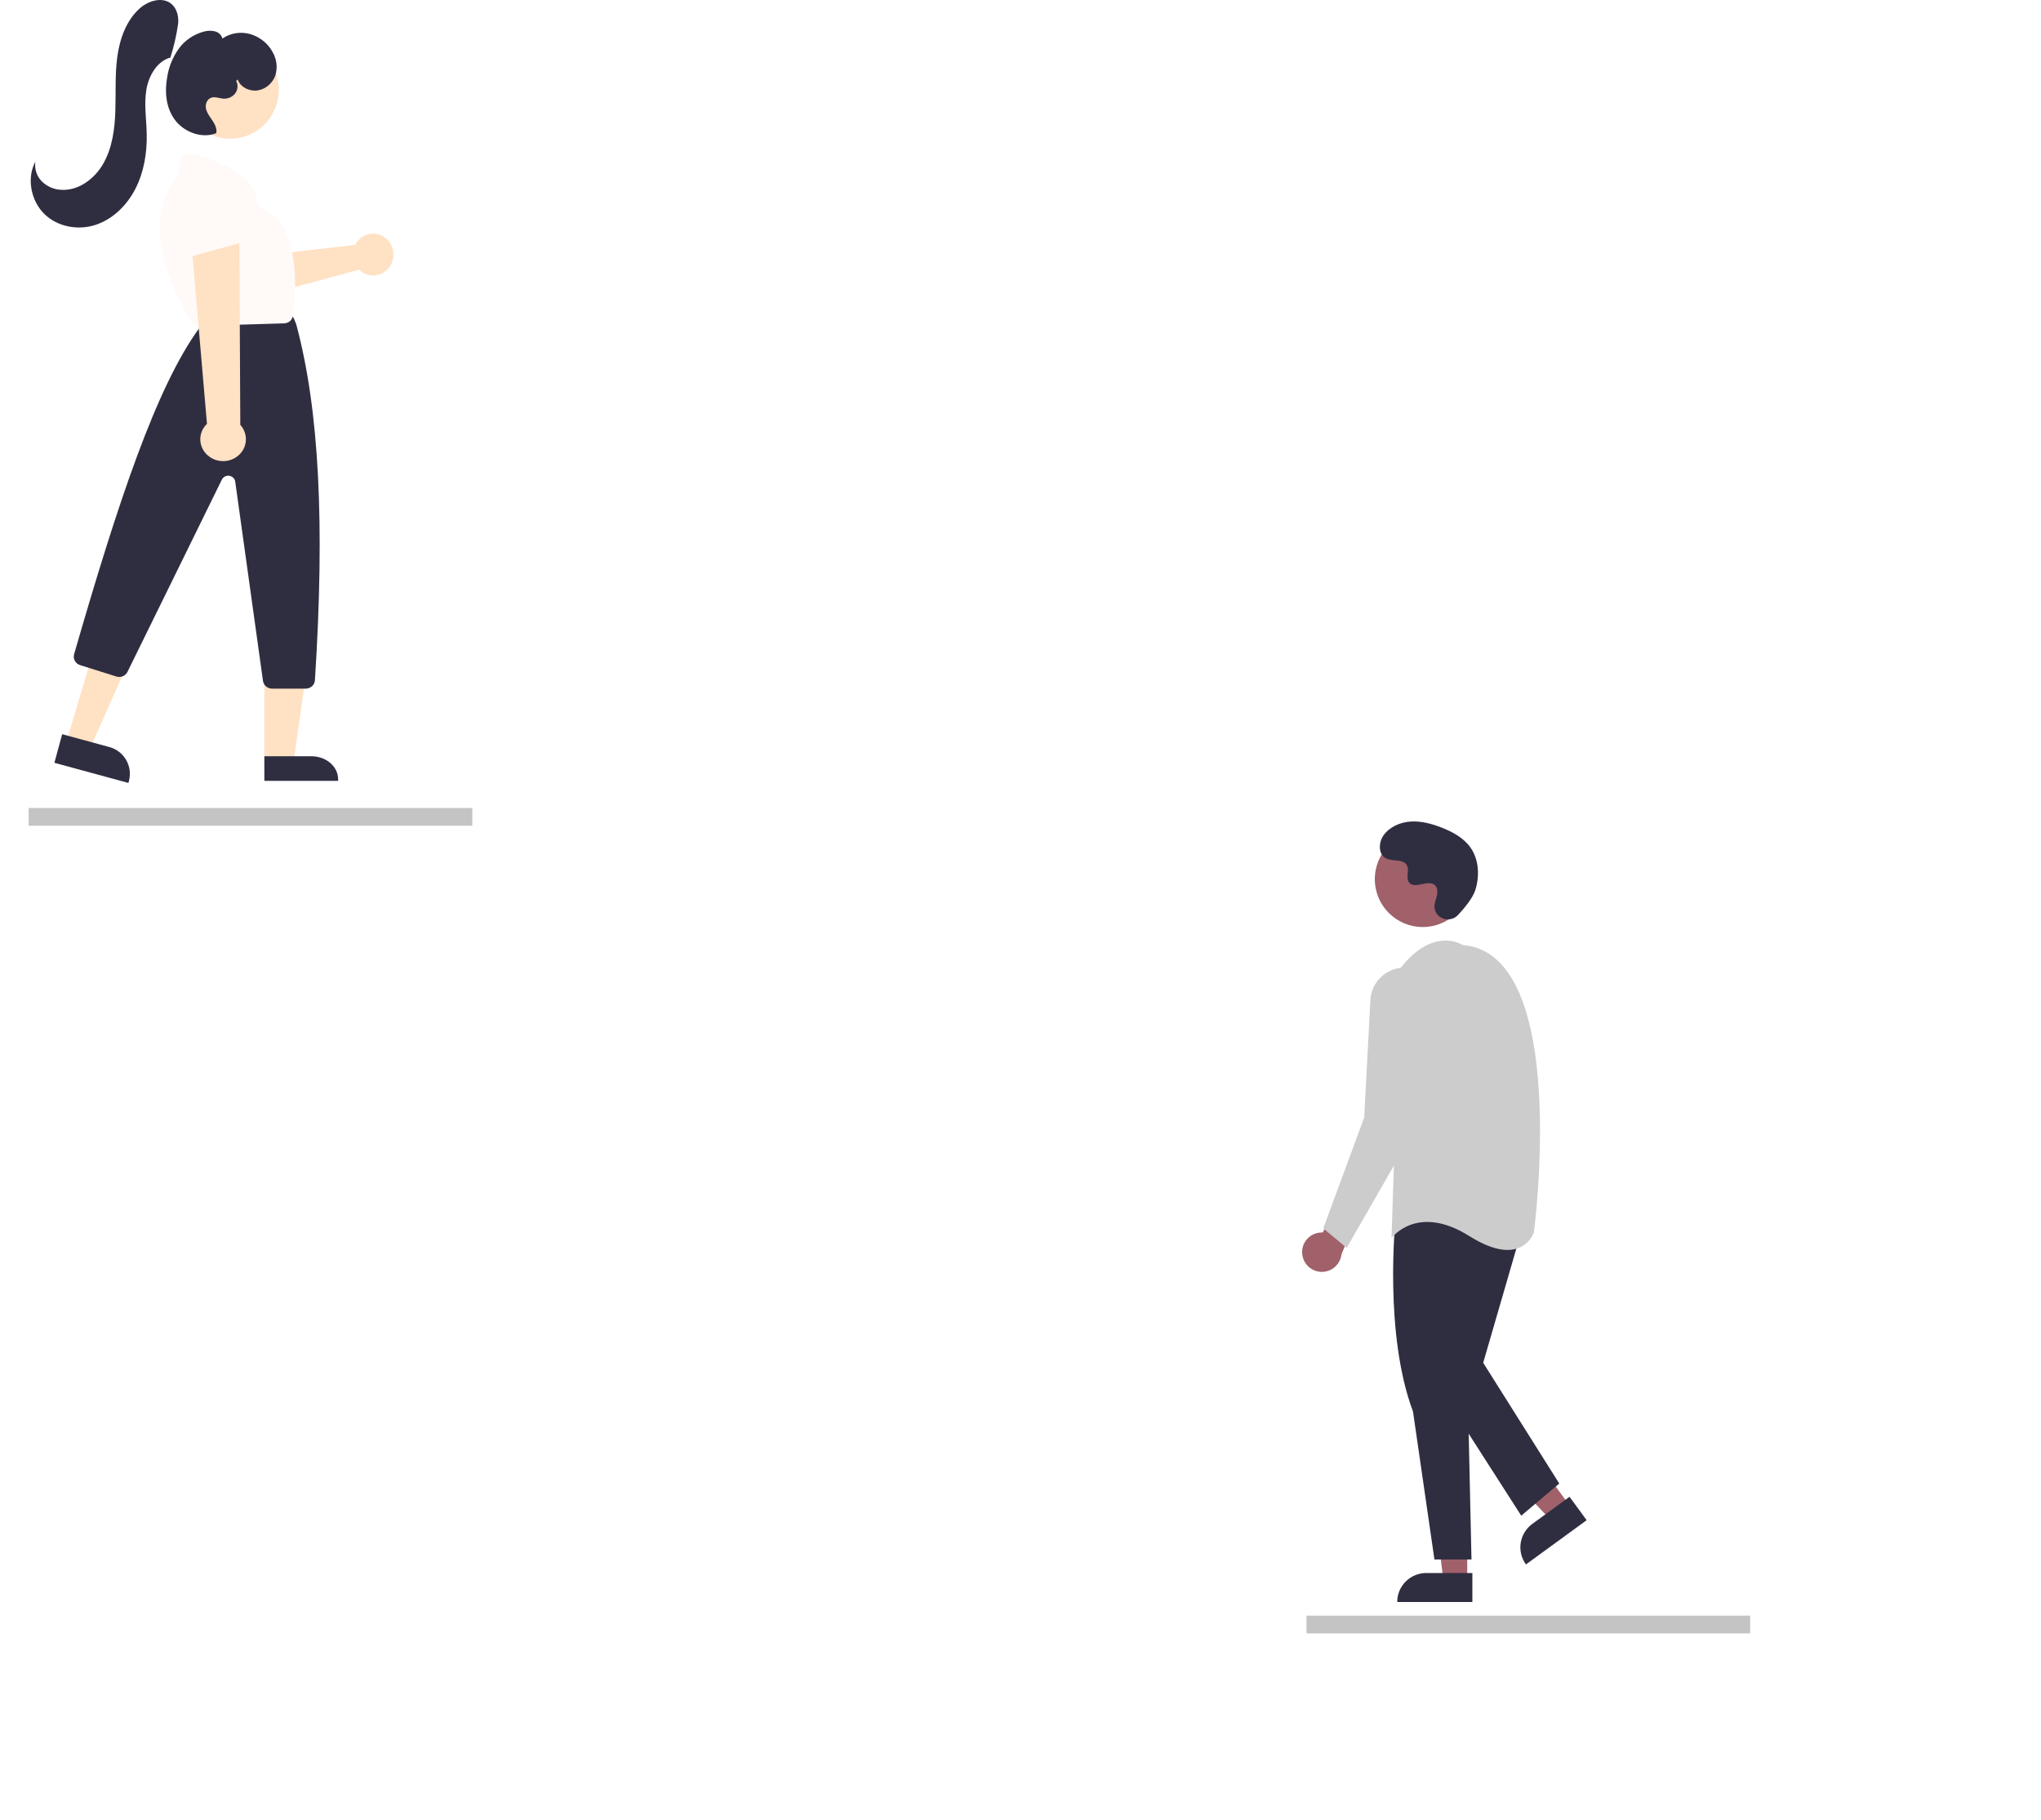 <svg width="332" height="296" viewBox="0 0 332 296" fill="none" xmlns="http://www.w3.org/2000/svg">
<g filter="url(#filter0_d)">
<path d="M211.835 202.04C211.777 201.578 211.82 201.109 211.963 200.666C212.105 200.222 212.343 199.816 212.66 199.474C212.978 199.133 213.366 198.865 213.798 198.689C214.23 198.513 214.695 198.435 215.161 198.458L220.801 188.128L222.07 192.563L218.206 202.03C218.115 202.809 217.74 203.527 217.154 204.049C216.568 204.571 215.81 204.859 215.025 204.861C214.24 204.862 213.481 204.575 212.893 204.056C212.306 203.536 211.929 202.819 211.835 202.04V202.04Z" fill="#A0616A"/>
<path d="M255.29 242.827L252.148 245.117L241.807 234.108L246.444 230.729L255.29 242.827Z" fill="#A0616A"/>
<path d="M248.219 252.446L258.093 245.249L255.308 241.44L249.249 245.857C248.237 246.594 247.561 247.703 247.367 248.939C247.174 250.174 247.481 251.436 248.219 252.446L248.219 252.446Z" fill="#2F2E41"/>
<path d="M238.67 254.949L234.78 254.948L232.929 239.968L238.67 239.969L238.67 254.949Z" fill="#A0616A"/>
<path d="M227.278 258.554L239.503 258.555L239.503 253.839L232.002 253.839C230.749 253.839 229.547 254.335 228.662 255.22C227.776 256.104 227.278 257.304 227.278 258.554Z" fill="#2F2E41"/>
<path d="M226.988 196.523C226.988 196.523 225.084 214.896 229.843 227.567L233.333 251.643H239.361L238.727 223.132L240.948 197.79C240.948 197.79 236.506 186.386 226.988 196.523Z" fill="#2F2E41"/>
<path d="M247.61 197.79L241.265 219.648L253.638 239.288L247.452 244.515L233.333 222.499L237.458 195.572L247.61 197.79Z" fill="#2F2E41"/>
<path d="M231.428 148.776C227.125 148.776 223.636 145.292 223.636 140.995C223.636 136.698 227.125 133.215 231.428 133.215C235.732 133.215 239.221 136.698 239.221 140.995C239.221 145.292 235.732 148.776 231.428 148.776Z" fill="#A0616A"/>
<path d="M237.933 151.698C237.933 151.698 233.174 148.531 227.781 155.5L226.353 199.374C226.353 199.374 230.478 193.672 239.044 199.057C247.61 204.442 249.514 198.424 249.514 198.424C249.514 198.424 255.542 153.124 237.933 151.698Z" fill="#CCCCCC"/>
<path d="M228.165 155.389C226.796 155.463 225.503 156.04 224.534 157.008C223.566 157.977 222.99 159.268 222.918 160.635L221.911 179.733L215.249 197.79L219.056 200.958L231.429 179.417L233.963 161.711C234.079 160.899 234.013 160.072 233.771 159.289C233.528 158.506 233.115 157.786 232.561 157.181C232.006 156.577 231.324 156.103 230.564 155.793C229.804 155.483 228.985 155.345 228.165 155.389Z" fill="#CCCCCC"/>
<path d="M237.154 146.831C235.88 148.186 233.514 147.459 233.348 145.608C233.335 145.464 233.336 145.32 233.351 145.176C233.437 144.356 233.911 143.612 233.797 142.746C233.772 142.531 233.691 142.325 233.564 142.15C232.549 140.792 230.166 142.757 229.208 141.528C228.62 140.775 229.311 139.588 228.86 138.746C228.265 137.635 226.503 138.183 225.397 137.574C224.168 136.897 224.241 135.014 225.051 133.868C226.038 132.47 227.769 131.725 229.478 131.617C231.187 131.51 232.885 131.971 234.48 132.592C236.293 133.298 238.091 134.273 239.207 135.864C240.564 137.8 240.694 140.403 240.016 142.666C239.603 144.043 238.194 145.725 237.154 146.831Z" fill="#2F2E41"/>
</g>
<path d="M58.058 39.367C57.955 39.511 57.863 39.664 57.783 39.823L42.291 41.621L40.038 38.479L35 41.369L39.435 49L58.414 43.859C58.897 44.339 59.51 44.655 60.171 44.766C60.833 44.877 61.511 44.777 62.116 44.481C62.721 44.184 63.225 43.704 63.559 43.105C63.894 42.506 64.044 41.816 63.989 41.127C63.934 40.438 63.678 39.782 63.253 39.248C62.829 38.713 62.257 38.324 61.613 38.133C60.969 37.941 60.284 37.957 59.649 38.178C59.014 38.398 58.459 38.813 58.058 39.367Z" fill="#FFE1C4"/>
<path d="M35.233 44.871C35.37 44.812 35.497 44.733 35.612 44.637L42.447 38.915C42.612 38.777 42.746 38.607 42.84 38.416C42.935 38.224 42.989 38.015 42.998 37.802C43.008 37.589 42.973 37.376 42.895 37.177C42.817 36.978 42.699 36.797 42.547 36.646L36.344 30.456C36.084 30.194 35.737 30.034 35.368 30.005C34.998 29.976 34.63 30.079 34.331 30.297L29.64 33.682C29.348 33.893 29.138 34.2 29.049 34.548C28.959 34.896 28.994 35.265 29.149 35.59L33.207 44.116C33.38 44.479 33.688 44.761 34.066 44.901C34.444 45.042 34.862 45.032 35.233 44.871H35.233Z" fill="#F50057"/>
<path d="M11 120.012L14.96 121L21 107.459L15.156 106L11 120.012Z" fill="#FFE1C4"/>
<path d="M17.802 121.506L10.113 119.414L8.847 124.065L20.885 127.34L20.968 127.038C21.281 125.885 21.124 124.654 20.53 123.616C19.937 122.579 18.955 121.82 17.802 121.506Z" fill="#2F2E41"/>
<path d="M43.001 124L47.744 124L50 108L43 108L43.001 124Z" fill="#FFE1C4"/>
<path d="M50.665 123H43V127H55V126.74C55 125.748 54.543 124.797 53.73 124.095C52.917 123.394 51.815 123 50.665 123Z" fill="#2F2E41"/>
<path d="M31.777 20.235C28.672 17.13 28.672 12.094 31.777 8.989C34.883 5.883 39.918 5.883 43.024 8.989C46.129 12.094 46.129 17.13 43.024 20.235C39.918 23.341 34.883 23.341 31.777 20.235Z" fill="#FFE1C4"/>
<path d="M44.243 112H49.75C50.127 111.999 50.489 111.858 50.763 111.605C51.038 111.352 51.204 111.006 51.228 110.637C52.869 85.023 51.909 66.65 48.207 52.815C48.191 52.755 48.171 52.695 48.147 52.637L47.852 51.913C47.743 51.643 47.554 51.411 47.309 51.249C47.064 51.086 46.775 50.999 46.479 51H35.154C34.941 51 34.73 51.045 34.536 51.133C34.342 51.22 34.17 51.348 34.031 51.507L32.493 53.269C32.463 53.304 32.435 53.339 32.408 53.376C25.472 62.873 19.256 81.44 12.057 106.397C11.951 106.759 11.993 107.148 12.175 107.481C12.357 107.814 12.663 108.063 13.03 108.177L18.948 110.037C19.288 110.142 19.655 110.124 19.982 109.985C20.309 109.847 20.575 109.598 20.731 109.284L36.089 78.007C36.197 77.788 36.373 77.61 36.592 77.497C36.811 77.385 37.061 77.344 37.305 77.382C37.549 77.42 37.774 77.534 37.947 77.707C38.12 77.881 38.232 78.104 38.265 78.345L42.778 110.744C42.827 111.092 43.003 111.41 43.272 111.641C43.541 111.871 43.886 111.999 44.243 112Z" fill="#2F2E41"/>
<path d="M32.504 53C32.519 53 32.534 53 32.55 52.999L46.214 52.593C46.565 52.583 46.901 52.455 47.161 52.232C47.42 52.008 47.586 51.704 47.627 51.375C49.359 38.156 44.609 34.614 42.486 33.706C42.309 33.63 42.155 33.513 42.04 33.365C41.925 33.217 41.852 33.043 41.829 32.861L41.645 31.476C41.614 31.231 41.514 30.998 41.355 30.803C38.027 26.738 33.482 25.436 31.069 25.022C30.873 24.989 30.673 24.993 30.479 25.036C30.285 25.078 30.103 25.157 29.942 25.268C29.782 25.378 29.647 25.519 29.546 25.68C29.445 25.842 29.38 26.021 29.355 26.207L29.079 28.197C29.051 28.386 28.971 28.566 28.846 28.717C21.905 37.273 29.638 49.906 31.259 52.351C31.391 52.55 31.575 52.713 31.793 52.827C32.01 52.94 32.255 53 32.504 53Z" fill="#FFFAF8"/>
<path d="M34.149 74.341C33.708 74.044 33.34 73.658 33.071 73.209C32.802 72.761 32.639 72.261 32.593 71.746C32.547 71.23 32.619 70.711 32.805 70.225C32.99 69.739 33.284 69.298 33.666 68.933L31 38L38.938 39.049L39.089 69.103C39.685 69.761 40.009 70.605 40 71.476C39.991 72.347 39.65 73.185 39.041 73.831C38.431 74.477 37.597 74.885 36.696 74.979C35.794 75.073 34.888 74.846 34.149 74.341Z" fill="#FFE1C4"/>
<path d="M29.821 42C29.972 42 30.121 41.98 30.265 41.94L38.88 39.569C39.087 39.512 39.279 39.415 39.444 39.285C39.609 39.155 39.744 38.995 39.839 38.813C39.935 38.632 39.989 38.434 39.998 38.233C40.008 38.031 39.973 37.829 39.895 37.641L36.707 29.934C36.574 29.608 36.32 29.338 35.992 29.173C35.664 29.008 35.284 28.959 34.92 29.035L29.229 30.192C28.873 30.265 28.556 30.451 28.332 30.719C28.108 30.987 27.991 31.319 28.001 31.659L28.265 40.58C28.277 40.959 28.445 41.319 28.736 41.585C29.026 41.85 29.416 41.999 29.821 42V42Z" fill="#FFFAF8"/>
<path d="M27.733 9.312C28.3 7.514 28.72 5.669 28.985 3.797C29.069 2.707 28.802 1.535 28.041 0.783C26.619 -0.625 24.202 0.046 22.715 1.377C20.565 3.302 19.493 6.261 19.088 9.188C18.683 12.114 18.861 15.091 18.763 18.046C18.666 21.002 18.261 24.041 16.818 26.586C15.375 29.13 12.698 31.084 9.874 30.867C8.734 30.803 7.651 30.324 6.814 29.513C6.403 29.105 6.092 28.6 5.907 28.04C5.721 27.48 5.667 26.882 5.749 26.296C4.305 28.995 5.037 32.654 7.19 34.776C9.343 36.898 12.655 37.498 15.485 36.592C18.316 35.686 20.646 33.414 22.037 30.685C23.429 27.956 23.939 24.804 23.865 21.713C23.808 19.339 23.422 16.947 23.806 14.607C24.19 12.266 25.592 9.89 27.803 9.339L27.733 9.312Z" fill="#2F2E41"/>
<path d="M38.671 12.931C39.065 14.154 40.569 14.909 41.923 14.702C43.276 14.495 44.389 13.457 44.801 12.24C45.172 10.996 45.02 9.667 44.375 8.524C44.02 7.839 43.522 7.226 42.912 6.72C42.301 6.214 41.59 5.825 40.818 5.575C40.041 5.336 39.214 5.274 38.406 5.394C37.598 5.514 36.833 5.813 36.176 6.266C36.106 5.991 35.958 5.739 35.748 5.534C35.539 5.33 35.274 5.182 34.983 5.105C34.395 4.957 33.775 4.966 33.192 5.129C31.514 5.574 30.059 6.559 29.087 7.909C28.127 9.254 27.492 10.777 27.226 12.372C26.768 14.765 26.937 17.38 28.381 19.404C29.825 21.43 32.779 22.625 35.176 21.66C35.326 20.949 34.971 20.233 34.562 19.617C34.152 19.001 33.667 18.401 33.51 17.691C33.352 16.982 33.654 16.114 34.391 15.882C35.02 15.684 35.691 16.005 36.354 16.043C36.731 16.065 37.107 15.995 37.444 15.839C37.782 15.683 38.07 15.447 38.279 15.155C38.488 14.863 38.611 14.524 38.635 14.174C38.66 13.824 38.584 13.474 38.417 13.159L38.671 12.931Z" fill="#2F2E41"/>
<g filter="url(#filter1_d)">
<rect x="4.653" y="127.414" width="72.176" height="2.887" fill="#C4C4C4"/>
<rect x="212.52" y="258.775" width="72.176" height="2.887" fill="#C4C4C4"/>
<line x1="75.385" y1="151.454" x2="104.256" y2="151.454" stroke="white"/>
<line x1="102.812" y1="173.107" x2="131.683" y2="173.107" stroke="white"/>
<line x1="130.239" y1="194.759" x2="159.11" y2="194.759" stroke="white"/>
<line x1="157.666" y1="216.412" x2="186.537" y2="216.412" stroke="white"/>
<line x1="185.093" y1="238.065" x2="213.964" y2="238.065" stroke="white"/>
<line x1="158.166" y1="196.703" x2="158.166" y2="214.025" stroke="white"/>
<line x1="103.312" y1="153.397" x2="103.312" y2="170.72" stroke="white"/>
<line x1="130.739" y1="175.05" x2="130.739" y2="192.372" stroke="white"/>
<line x1="75.885" y1="131.745" x2="75.885" y2="149.067" stroke="white"/>
<line x1="185.593" y1="218.356" x2="185.593" y2="235.678" stroke="white"/>
<line x1="213.02" y1="240.009" x2="213.02" y2="257.331" stroke="white"/>
</g>
<defs>
<filter id="filter0_d" x="69" y="106.134" width="265" height="193" filterUnits="userSpaceOnUse" color-interpolation-filters="sRGB">
<feFlood flood-opacity="0" result="BackgroundImageFix"/>
<feColorMatrix in="SourceAlpha" type="matrix" values="0 0 0 0 0 0 0 0 0 0 0 0 0 0 0 0 0 0 127 0"/>
<feOffset dy="2"/>
<feGaussianBlur stdDeviation="1"/>
<feColorMatrix type="matrix" values="0 0 0 0 0 0 0 0 0 0 0 0 0 0 0 0 0 0 0.25 0"/>
<feBlend mode="normal" in2="BackgroundImageFix" result="effect1_dropShadow"/>
<feBlend mode="normal" in="SourceGraphic" in2="effect1_dropShadow" result="shape"/>
</filter>
<filter id="filter1_d" x="0.653" y="127.414" width="288.043" height="142.248" filterUnits="userSpaceOnUse" color-interpolation-filters="sRGB">
<feFlood flood-opacity="0" result="BackgroundImageFix"/>
<feColorMatrix in="SourceAlpha" type="matrix" values="0 0 0 0 0 0 0 0 0 0 0 0 0 0 0 0 0 0 127 0"/>
<feOffset dy="4"/>
<feGaussianBlur stdDeviation="2"/>
<feColorMatrix type="matrix" values="0 0 0 0 0 0 0 0 0 0 0 0 0 0 0 0 0 0 0.25 0"/>
<feBlend mode="normal" in2="BackgroundImageFix" result="effect1_dropShadow"/>
<feBlend mode="normal" in="SourceGraphic" in2="effect1_dropShadow" result="shape"/>
</filter>
</defs>
</svg>
